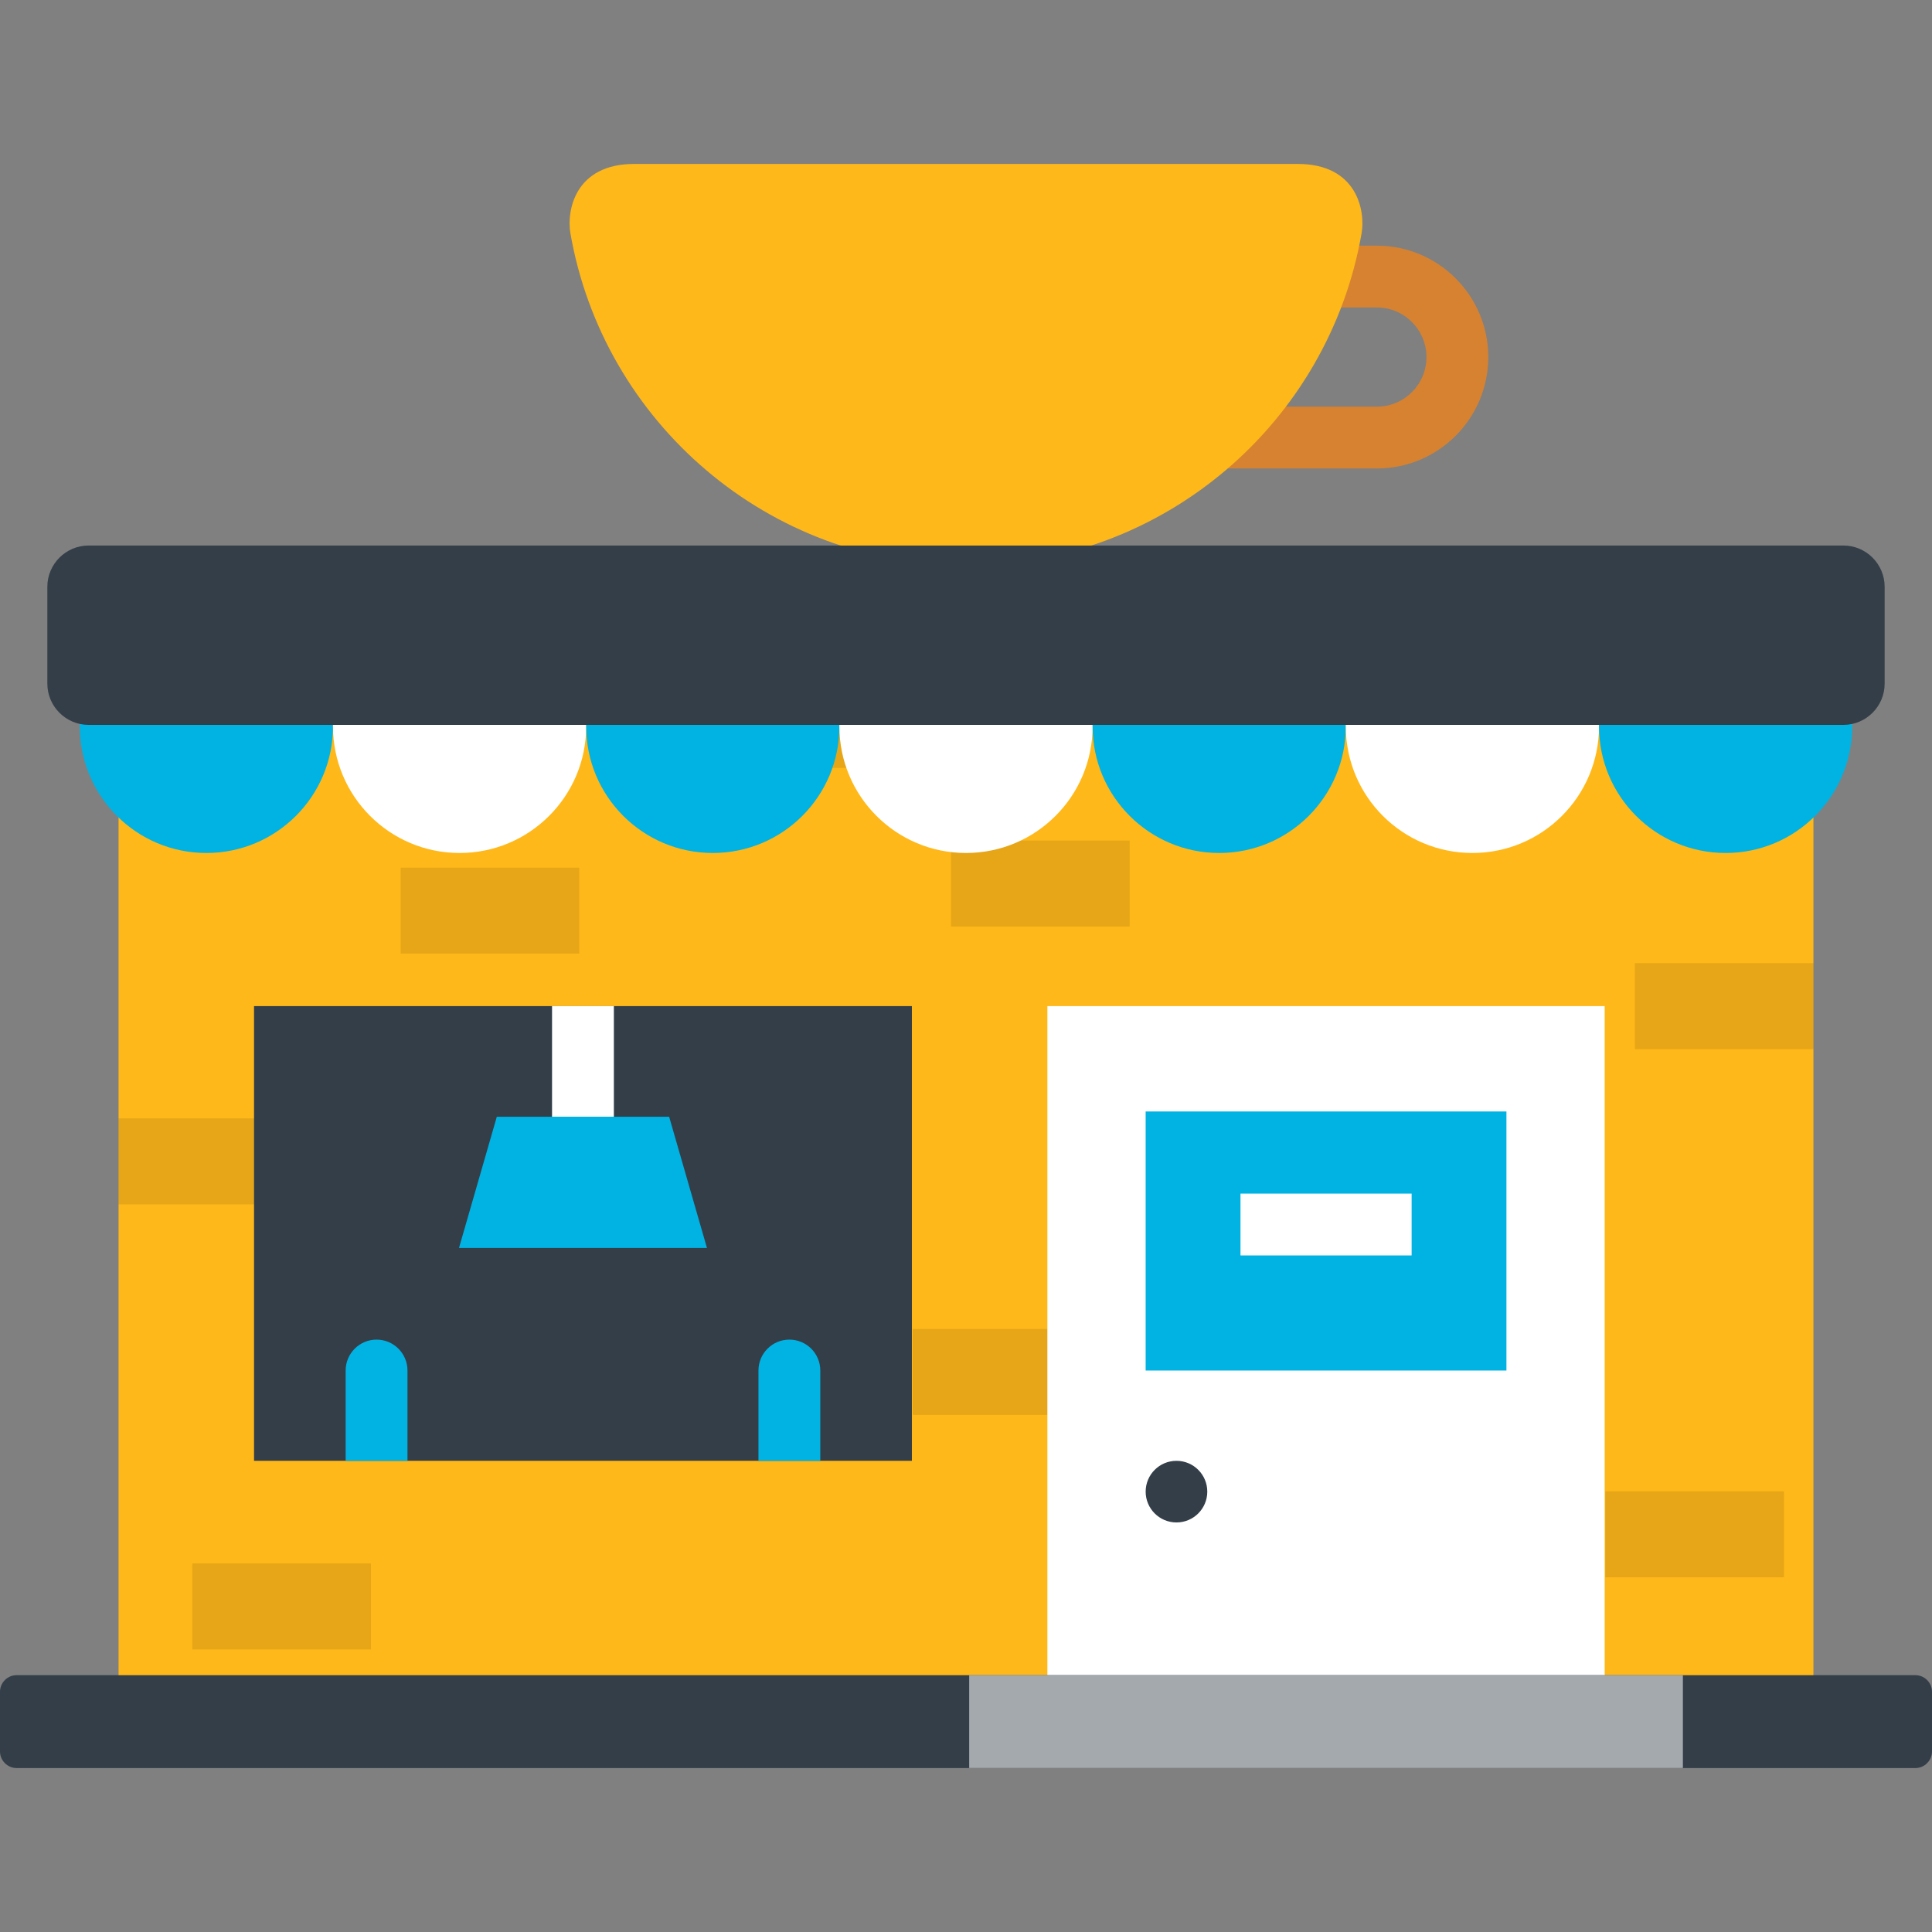 <?xml version="1.0" encoding="iso-8859-1"?>
<!-- Uploaded to: SVG Repo, www.svgrepo.com, Generator: SVG Repo Mixer Tools -->
<svg version="1.1" id="Layer_1" xmlns="http://www.w3.org/2000/svg" xmlns:xlink="http://www.w3.org/1999/xlink" 
	 viewBox="0 0 512 512" xml:space="preserve">
<rect x="0" y="0" width="512" height="512" fill="#808080" stroke="none"/>
<path style="fill:#D68231;" d="M364.886,124.154h-42.253v-16.385h42.253c7.246,0,13.141-5.895,13.141-13.141
	c0-7.246-5.895-13.141-13.141-13.141h-12.76V65.102h12.76c16.281,0,29.526,13.245,29.526,29.526S381.167,124.154,364.886,124.154z"
	/>
<g>
	<path style="fill:#FFB819;" d="M343.935,43.448c15.701,0,17.94,12.41,16.9,18.382c-8.708,50.012-52.331,88.035-104.835,88.035
		s-96.127-38.024-104.835-88.035c-1.04-5.971,1.198-18.382,16.9-18.382C168.064,43.448,343.935,43.448,343.935,43.448z"/>
	<rect x="31.422" y="166.496" style="fill:#FFB819;" width="449.152" height="294.508"/>
</g>
<rect x="31.422" y="296.387" style="opacity:0.1;enable-background:new    ;" width="47.331" height="22.778"/>
<rect x="106.176" y="229.939" style="opacity:0.1;enable-background:new    ;" width="47.331" height="22.778"/>
<rect x="252.038" y="222.752" style="opacity:0.1;enable-background:new    ;" width="47.331" height="22.778"/>
<rect x="179.058" y="180.718" style="opacity:0.1;enable-background:new    ;" width="47.331" height="22.778"/>
<rect x="433.247" y="255.249" style="opacity:0.1;enable-background:new    ;" width="47.331" height="22.777"/>
<rect x="425.437" y="395.212" style="opacity:0.1;enable-background:new    ;" width="47.331" height="22.778"/>
<rect x="325.935" y="416.523" style="opacity:0.1;enable-background:new    ;" width="47.331" height="22.777"/>
<rect x="241.89" y="352.184" style="opacity:0.1;enable-background:new    ;" width="47.331" height="22.778"/>
<rect x="50.972" y="414.339" style="opacity:0.1;enable-background:new    ;" width="47.331" height="22.777"/>
<path style="fill:#00B3E3;" d="M21.145,177.951V192.5c0,18.529,15.021,33.55,33.55,33.55s33.55-15.021,33.55-33.55v-14.549H21.145z"
	/>
<path style="fill:#FFFFFF;" d="M88.246,177.951V192.5c0,18.529,15.021,33.55,33.55,33.55s33.55-15.021,33.55-33.55v-14.549H88.246z"
	/>
<path style="fill:#00B3E3;" d="M155.347,177.951V192.5c0,18.529,15.022,33.55,33.55,33.55c18.53,0,33.55-15.021,33.55-33.55v-14.549
	H155.347z"/>
<path style="fill:#FFFFFF;" d="M222.449,177.951V192.5c0,18.529,15.021,33.55,33.55,33.55s33.55-15.021,33.55-33.55v-14.549H222.449
	z"/>
<path style="fill:#00B3E3;" d="M289.551,177.951V192.5c0,18.529,15.021,33.55,33.55,33.55c18.53,0,33.55-15.021,33.55-33.55v-14.549
	H289.551z"/>
<path style="fill:#FFFFFF;" d="M356.652,177.951V192.5c0,18.529,15.021,33.55,33.55,33.55c18.53,0,33.55-15.021,33.55-33.55v-14.549
	H356.652z"/>
<path style="fill:#00B3E3;" d="M423.754,177.951V192.5c0,18.529,15.021,33.55,33.55,33.55c18.53,0,33.55-15.021,33.55-33.55v-14.549
	H423.754z"/>
<path style="fill:#333E48;" d="M499.45,181.18c0,6.008-4.916,10.923-10.923,10.923H23.472c-6.008,0-10.923-4.916-10.923-10.923
	v-25.687c0-6.008,4.916-10.923,10.923-10.923h465.053c6.008,0,10.923,4.916,10.923,10.923v25.687H499.45z"/>
<rect x="277.566" y="266.631" style="fill:#FFFFFF;" width="147.696" height="194.372"/>
<rect x="303.607" y="294.552" style="fill:#00B3E3;" width="95.613" height="68.654"/>
<rect x="328.742" y="316.322" style="fill:#FFFFFF;" width="45.352" height="16.385"/>
<g>
	<circle style="fill:#333E48;" cx="311.778" cy="395.299" r="8.165"/>
	<path style="fill:#333E48;" d="M512,464.139c0,2.427-1.984,4.413-4.412,4.413H4.412c-2.427,0-4.412-1.986-4.412-4.413v-15.792
		c0-2.427,1.985-4.413,4.412-4.413h503.176c2.428,0,4.412,1.986,4.412,4.413V464.139z"/>
</g>
<rect x="256.844" y="443.93" style="fill:#A4A9AD;" width="189.14" height="24.618"/>
<rect x="67.321" y="266.631" style="fill:#333E48;" width="174.339" height="120.497"/>
<polygon style="fill:#00B3E3;" points="177.329,295.944 131.659,295.944 121.637,330.718 187.35,330.718 "/>
<rect x="146.298" y="266.631" style="fill:#FFFFFF;" width="16.385" height="29.311"/>
<g>
	<path style="fill:#00B3E3;" d="M91.601,387.13v-23.925c0-4.525,3.668-8.193,8.193-8.193c4.525,0,8.193,3.668,8.193,8.193v23.924
		H91.601V387.13z"/>
	<path style="fill:#00B3E3;" d="M201.001,387.13v-23.925c0-4.525,3.668-8.193,8.193-8.193s8.193,3.668,8.193,8.193v23.924h-16.385
		V387.13z"/>
</g>
</svg>